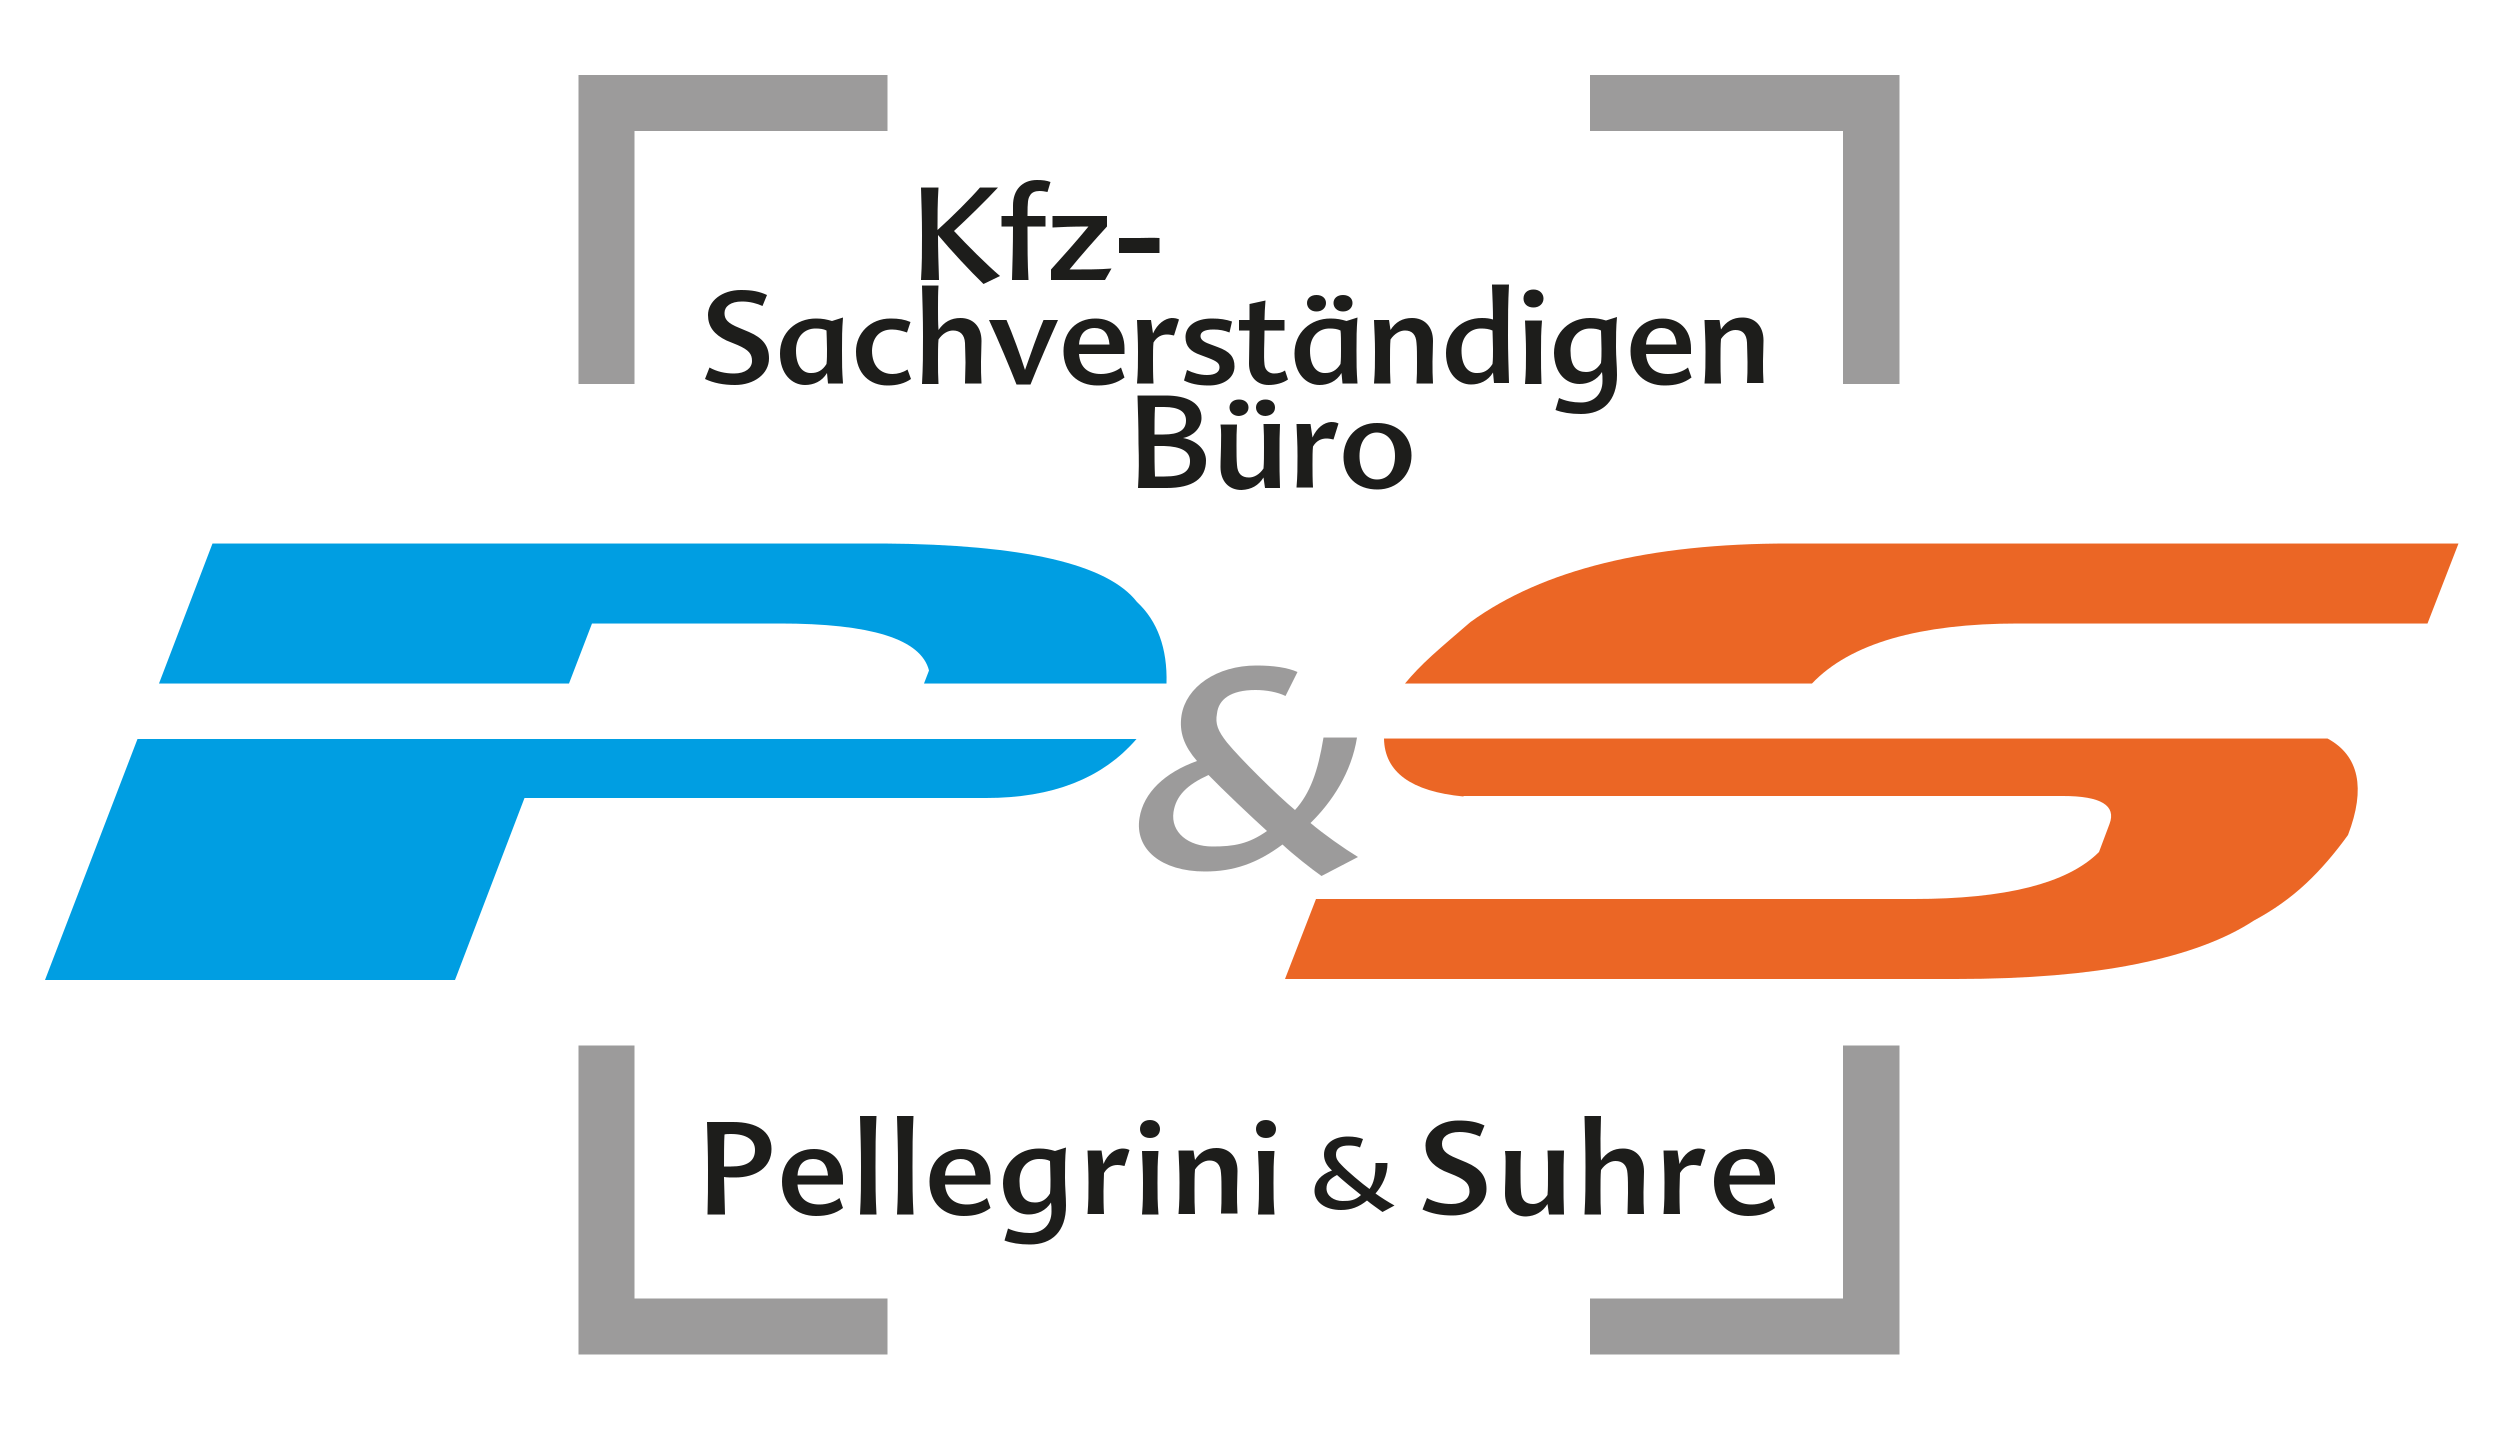 <?xml version="1.0" encoding="utf-8"?>
<!-- Generator: Adobe Illustrator 27.4.1, SVG Export Plug-In . SVG Version: 6.00 Build 0)  -->
<svg version="1.1" id="Ebene_1" xmlns="http://www.w3.org/2000/svg" xmlns:xlink="http://www.w3.org/1999/xlink" x="0px" y="0px"
	 viewBox="0 0 500 287" style="enable-background:new 0 0 500 287;" xml:space="preserve">
<style type="text/css">
	.st0{fill:#EB6625;}
	.st1{fill:#009EE2;}
	.st2{fill:#1D1D1B;}
	.st3{fill:#9C9B9B;}
</style>
<g>
	<g>
		<path class="st0" d="M362.4,136.7H281c1.4-1.7,3.2-3.6,5.4-5.6c2.2-2,4.8-4.2,7.7-6.7c14.5-10.5,35.7-15.7,63.7-15.7h133.9
			l-6.2,16h-81.8C383.8,124.7,370,128.7,362.4,136.7 M292.7,159.3c-10.5-1-15.8-4.9-15.9-11.6h188.7c6.3,3.4,7.7,9.9,4.1,19.3
			c-2.6,3.6-5.4,6.9-8.4,9.7c-3.1,2.9-6.5,5.3-10.4,7.4c-5.8,3.8-13.6,6.7-23.5,8.7c-9.8,2-21.9,3-36.2,3H257l6.2-16h119.5
			c18.4,0,30.8-3.1,37.1-9.4l2.1-5.6c1.4-3.7-1.7-5.6-9.3-5.6H292.7z"/>
		<path class="st1" d="M227.4,120.4c4.1,3.8,6.1,9.3,5.9,16.3h-48.5l1-2.6c-1.6-6.3-11.6-9.4-29.9-9.4h-37.5l-4.6,12h-82l10.7-28
			h134.2C204.7,108.9,221.5,112.8,227.4,120.4 M197.2,159.6h-92.3L91,196H9l18.5-48.2h199.8C220.5,155.7,210.5,159.6,197.2,159.6"/>
		<path class="st2" d="M349,231.8c1.8,0,2.8,1,3,3.3h-6.1C346.1,233,347.2,231.8,349,231.8 M345.9,236.9h9.1c0-0.4,0-0.7,0-1.1
			c0-3.9-2.4-6-5.8-6c-3.8,0-6.4,2.6-6.4,6.5c0,4.4,2.9,6.9,6.8,6.9c2.3,0,3.9-0.5,5.4-1.6l-0.7-2c-1,0.8-2.5,1.3-4,1.3
			C347.8,240.9,346.1,239.6,345.9,236.9 M335.9,232.8l-0.4-2.7h-2.8c0.1,2.5,0.2,3.8,0.2,6.4c0,2.4,0,3.9-0.2,6.3h3.3
			c-0.1-1.6-0.1-3.2-0.1-4.6c0-1.5,0.1-2.7,0.1-3.6c0.7-1.2,1.6-1.6,2.7-1.6c0.5,0,0.9,0.1,1.4,0.2l1-3.2c-0.4-0.2-0.8-0.3-1.5-0.3
			C338.2,229.8,336.8,230.8,335.9,232.8 M320.1,227.7c0-1.3,0.1-3.2,0.1-4.5h-3.3c0.1,3.9,0.2,6.2,0.2,10.2c0,3.7,0,5.9-0.2,9.5h3.3
			c-0.1-1.7-0.1-2.9-0.1-4.8c0-1.4,0-3.1,0.1-4.1c0.8-1.2,1.9-1.8,2.9-1.8c1.4,0,2.3,0.8,2.4,2.5c0.1,0.9,0.1,2.5,0.1,3.9
			c0,1.7-0.1,2.6-0.1,4.2h3.3c-0.1-1.7-0.1-2.7-0.1-4.4c0-1.4,0.1-2.4,0.1-4.1c0-2.9-1.7-4.6-4.2-4.6c-1.9,0-3.3,0.8-4.4,2.4
			C320.1,230.7,320.1,229.3,320.1,227.7 M309.5,240.8l0.3,2.1h3c-0.1-2.6-0.1-4.1-0.1-6.8c0-2.5,0-3.8,0.1-6h-3.3
			c0.1,1.8,0.1,2.9,0.1,4.7c0,1.5,0,3.1-0.1,4.2c-0.8,1.2-1.9,1.8-2.9,1.8c-1.5,0-2.3-0.8-2.4-2.5c-0.1-1-0.1-2.5-0.1-3.9
			c0-1.6,0-2.7,0.1-4.2H301c0.2,1.5,0.1,2.6,0.1,4.4c0,1.4-0.1,2.3-0.1,4.1c0,2.9,1.7,4.6,4.2,4.6
			C307.1,243.2,308.5,242.4,309.5,240.8 M296.9,225.1c-1.5-0.7-3-1-5.2-1c-3.9,0-6.6,2.3-6.6,5c0,2.3,1.2,3.9,3.7,5.1l2.2,0.9
			c2.3,1,2.9,1.8,2.9,3.2c0,1.4-1.3,2.5-3.6,2.5c-1.8,0-3.5-0.4-4.9-1.2l-0.9,2.3c1.7,0.8,3.7,1.2,6,1.2c3.8,0,6.8-2.2,6.8-5.3
			c0-2.5-1.2-4.1-4-5.3l-1.9-0.8c-2.5-1-3-1.8-3-3c0-1.3,1.2-2.3,3.5-2.3c1.6,0,3,0.4,4.1,0.9L296.9,225.1z M268.5,240.2
			c-1.7,0-3.2-1-3.2-2.5c0-1.2,0.6-1.9,2.1-2.7c1.1,1,3.5,3,4.8,4C271,240.1,270,240.2,268.5,240.2 M269.8,229.1
			c0.7,0,1.6,0.1,2.2,0.4l0.6-1.7c-0.8-0.3-1.8-0.5-3-0.5c-2.9,0-4.8,1.5-4.8,3.6c0,1.2,0.5,2.2,1.6,3.2c-2.2,0.8-3.5,2.2-3.5,4.1
			c0,2.2,2.1,3.8,5.3,3.8c2,0,3.6-0.6,5.2-1.9c0.8,0.7,2.3,1.7,3.1,2.3l2.4-1.3c-1.1-0.6-2.7-1.6-3.8-2.4c1.3-1.5,2.4-3.6,2.4-6.1
			h-2.4c0,2.4-0.3,4-1.2,5.2c-1.4-1-4.5-3.6-5.6-4.8c-0.8-0.8-1.1-1.3-1.1-2.1C267.2,229.7,268,229.1,269.8,229.1 M255.2,225.8
			c0-0.9-0.7-1.8-2-1.8c-1.3,0-2,0.8-2,1.8c0,1,0.7,1.8,2,1.8C254.5,227.6,255.2,226.8,255.2,225.8 M254.7,236.6
			c0-2.6,0-3.9,0.2-6.4h-3.3c0.1,2.6,0.2,3.8,0.2,6.4c0,2.4,0,3.9-0.2,6.3h3.3C254.7,240.5,254.7,239,254.7,236.6 M238.7,230.1h-3
			c0.1,2.6,0.2,3.8,0.2,6.4c0,2.4,0,3.9-0.2,6.3h3.3c-0.1-1.9-0.1-2.9-0.1-4.8c0-1.4,0-3,0.1-4.1c0.8-1.2,1.9-1.8,2.9-1.8
			c1.4,0,2.2,0.8,2.3,2.5c0.1,0.9,0.1,2.5,0.1,3.9c0,1.7,0,2.6-0.1,4.2h3.3c-0.1-1.7-0.1-2.7-0.1-4.4c0-1.4,0.1-2.4,0.1-4.1
			c0-2.9-1.7-4.6-4.2-4.6c-1.9,0-3.3,0.8-4.3,2.4L238.7,230.1z M232,225.8c0-0.9-0.7-1.8-2-1.8c-1.3,0-2,0.8-2,1.8
			c0,1,0.7,1.8,2,1.8C231.3,227.6,232,226.8,232,225.8 M231.5,236.6c0-2.6,0-3.9,0.2-6.4h-3.3c0.1,2.6,0.2,3.8,0.2,6.4
			c0,2.4,0,3.9-0.2,6.3h3.3C231.5,240.5,231.5,239,231.5,236.6 M220.7,232.8l-0.4-2.7h-2.8c0.1,2.5,0.2,3.8,0.2,6.4
			c0,2.4,0,3.9-0.2,6.3h3.3c-0.1-1.6-0.1-3.2-0.1-4.6c0-1.5,0.1-2.7,0.1-3.6c0.7-1.2,1.7-1.6,2.7-1.6c0.5,0,0.9,0.1,1.4,0.2l1-3.2
			c-0.4-0.2-0.8-0.3-1.5-0.3C223,229.8,221.5,230.8,220.7,232.8 M203.9,236.2c0-2.8,1.8-4.4,3.9-4.4c0.9,0,1.6,0.1,2.2,0.4
			c0,0.6,0.1,2.2,0.1,3.7c0,1,0,1.9-0.1,2.8c-0.8,1.3-1.8,1.8-3,1.8C205.1,240.5,203.9,239.4,203.9,236.2 M205.7,242.9
			c1.8,0,3.5-0.8,4.5-2.4c0.1,0.6,0.1,1,0.1,1.8c0,2.7-1.8,4.3-4.3,4.3c-1.6,0-3.1-0.3-4.4-0.9l-0.7,2.4c1.3,0.5,3,0.8,5.1,0.8
			c4.4,0,7.2-2.6,7.2-7.8c0-1.9-0.2-3.5-0.2-5.6c0-2.1,0-3.9,0.2-6l-2.2,0.7c-1-0.3-1.9-0.5-3.2-0.5c-4,0-7.2,2.8-7.2,7
			C200.7,240.9,203.1,242.9,205.7,242.9 M192.1,231.8c1.8,0,2.8,1,3,3.3H189C189.1,233,190.3,231.8,192.1,231.8 M189,236.9h9.1
			c0-0.4,0-0.7,0-1.1c0-3.9-2.4-6-5.8-6c-3.8,0-6.4,2.6-6.4,6.5c0,4.4,2.9,6.9,6.8,6.9c2.3,0,3.9-0.5,5.4-1.6l-0.7-2
			c-1,0.8-2.5,1.3-4,1.3C190.9,240.9,189.2,239.6,189,236.9 M182.5,233.4c0-4,0-6.2,0.2-10.2h-3.3c0.1,3.9,0.2,6.2,0.2,10.2
			c0,3.7,0,5.9-0.2,9.5h3.3C182.5,239.3,182.5,237.1,182.5,233.4 M175.1,233.4c0-4,0-6.2,0.2-10.2h-3.3c0.1,3.9,0.2,6.2,0.2,10.2
			c0,3.7,0,5.9-0.2,9.5h3.3C175.1,239.3,175.1,237.1,175.1,233.4 M162.6,231.8c1.8,0,2.8,1,3,3.3h-6.1
			C159.6,233,160.7,231.8,162.6,231.8 M159.5,236.9h9.1c0-0.4,0-0.7,0-1.1c0-3.9-2.4-6-5.8-6c-3.8,0-6.4,2.6-6.4,6.5
			c0,4.4,2.9,6.9,6.8,6.9c2.3,0,3.9-0.5,5.4-1.6l-0.7-2c-1,0.8-2.5,1.3-4,1.3C161.3,240.9,159.7,239.6,159.5,236.9 M146.2,226.8
			c3.3,0,4.8,1.3,4.8,3.2c0,2.2-1.5,3.3-4.8,3.3c-0.4,0-1,0-1.4,0c0-1.4,0-5.2,0.1-6.4C145.1,226.8,145.8,226.8,146.2,226.8
			 M141.5,242.9h3.5c-0.1-3-0.1-4.5-0.2-7.5c0.7,0.1,1.3,0.1,2.2,0.1c4.3,0,7.3-2.1,7.3-5.7c0-3.5-2.9-5.4-7.7-5.4h-5.2
			c0.1,3.7,0.2,5.8,0.2,9.6C141.6,237.5,141.6,239.5,141.5,242.9"/>
	</g>
	<polygon class="st3" points="177.5,270.9 177.5,259.7 126.9,259.7 126.9,209.1 115.7,209.1 115.7,270.9 126.9,270.9 	"/>
	<polygon class="st3" points="379.9,270.9 379.9,259.7 379.9,209.1 368.6,209.1 368.6,259.7 318,259.7 318,270.9 	"/>
	<g>
		<path class="st3" d="M242.5,169.3c-4.8,0-8.4-2.8-7.8-6.9c0.5-3.2,2.6-5.4,7-7.4c2.6,2.7,8.6,8.4,11.7,11.2
			C249.7,168.8,246.8,169.3,242.5,169.3 M251.1,138c2.1,0,4.4,0.4,6,1.2l2.4-4.8c-2-0.9-4.9-1.3-8.2-1.3c-8,0-14.1,4.3-15,10
			c-0.5,3.3,0.5,6.1,3.1,9.1c-6.4,2.3-10.7,6.3-11.5,11.4c-1,6.2,4.3,10.7,13.1,10.7c5.7,0,10.4-1.6,15.5-5.4c2,1.9,5.8,4.9,7.8,6.3
			l7.3-3.8c-2.8-1.7-6.9-4.6-9.5-6.8c4.3-4.2,8.2-10.1,9.3-17.1h-6.7c-1.1,6.8-2.7,11.2-5.7,14.5c-3.5-2.9-10.9-10.2-13.6-13.5
			c-1.8-2.3-2.4-3.7-2-5.8C243.7,139.9,246.1,138,251.1,138"/>
		<path class="st2" d="M279,91.2c0,2.8-1.3,4.7-3.6,4.7c-2.2,0-3.5-1.9-3.5-4.7c0-2.8,1.3-4.7,3.5-4.7C277.7,86.6,279,88.5,279,91.2
			 M268.7,91.4c0,3.9,2.6,6.5,6.8,6.5c4,0,6.8-3,6.8-6.8c0-3.8-2.7-6.5-6.8-6.5C271.4,84.5,268.7,87.6,268.7,91.4 M262.5,87.5
			l-0.4-2.7h-2.8c0.1,2.5,0.2,3.8,0.2,6.4c0,2.4,0,3.9-0.2,6.3h3.3c-0.1-1.6-0.1-3.2-0.1-4.6c0-1.5,0-2.7,0.1-3.6
			c0.7-1.2,1.7-1.6,2.7-1.6c0.5,0,0.9,0.1,1.4,0.2l1-3.2c-0.4-0.2-0.8-0.3-1.5-0.3C264.8,84.5,263.4,85.5,262.5,87.5 M255,81.5
			c0-0.9-0.7-1.6-1.9-1.6c-1.2,0-1.9,0.7-1.9,1.6c0,0.9,0.7,1.7,1.9,1.7C254.4,83.1,255,82.4,255,81.5 M249.7,81.5
			c0-0.9-0.7-1.6-1.9-1.6c-1.2,0-1.9,0.7-1.9,1.6c0,0.9,0.7,1.7,1.9,1.7C249,83.1,249.7,82.4,249.7,81.5 M252.7,95.5l0.3,2.1h3
			c-0.1-2.6-0.1-4.1-0.1-6.8c0-2.5,0-3.8,0.1-6h-3.3c0.1,1.8,0.1,2.9,0.1,4.7c0,1.5,0,3.1-0.1,4.2c-0.8,1.2-1.9,1.8-2.9,1.8
			c-1.5,0-2.3-0.8-2.4-2.5c-0.1-1-0.1-2.5-0.1-3.9c0-1.6,0-2.7,0.1-4.2h-3.3c0.2,1.5,0.1,2.6,0.1,4.4c0,1.4-0.1,2.3-0.1,4.1
			c0,2.9,1.7,4.6,4.2,4.6C250.3,97.9,251.7,97.1,252.7,95.5 M232.8,81.4c3.1,0,4.4,1,4.4,2.7c0,1.9-1.4,2.8-4.5,2.8
			c-0.7,0-1.4,0-1.8,0c0-1.9,0-3.8,0.1-5.5C231.5,81.4,232.2,81.4,232.8,81.4 M238,92.2c0,2-1.3,3.1-5.1,3.1c-0.7,0-1.4,0-1.9,0
			c-0.1-2-0.1-4-0.1-6.1c0.5,0,1.2,0,1.9,0C236.3,89.3,238,90.3,238,92.2 M227.6,97.6h5.7c5.3,0,7.9-1.9,7.9-5.5
			c0-2.2-1.9-4-4.6-4.5c2.1-0.4,3.7-2.1,3.7-4c0-2.9-2.7-4.5-7.2-4.5h-5.6c0.1,3.7,0.2,5.8,0.2,9.6
			C227.8,92.2,227.8,94.2,227.6,97.6"/>
		<path class="st2" d="M343.9,64h-3c0.1,2.6,0.2,3.8,0.2,6.4c0,2.4,0,3.9-0.2,6.3h3.3c-0.1-1.9-0.1-2.9-0.1-4.8c0-1.4,0-3,0.1-4.1
			c0.8-1.2,1.9-1.8,2.9-1.8c1.4,0,2.2,0.8,2.3,2.5c0,0.9,0.1,2.5,0.1,3.9c0,1.7,0,2.6-0.1,4.2h3.3c-0.1-1.7-0.1-2.7-0.1-4.4
			c0-1.4,0.1-2.4,0.1-4.1c0-2.9-1.7-4.6-4.2-4.6c-1.9,0-3.3,0.8-4.3,2.4L343.9,64z M332.3,65.6c1.8,0,2.8,1,3,3.3h-6.1
			C329.3,66.9,330.5,65.6,332.3,65.6 M329.2,70.8h9c0-0.4,0-0.7,0-1.1c0-3.9-2.4-6-5.7-6c-3.8,0-6.4,2.6-6.4,6.5
			c0,4.4,2.9,6.9,6.8,6.9c2.3,0,3.9-0.5,5.4-1.6l-0.7-2c-1,0.8-2.5,1.3-4,1.3C331,74.8,329.4,73.5,329.2,70.8 M314.1,70.1
			c0-2.8,1.8-4.4,3.9-4.4c0.9,0,1.6,0.1,2.2,0.4c0,0.6,0.1,2.2,0.1,3.7c0,1,0,1.9-0.1,2.8c-0.8,1.3-1.8,1.8-3,1.8
			C315.3,74.4,314.1,73.3,314.1,70.1 M315.9,76.8c1.8,0,3.5-0.8,4.5-2.4c0.1,0.6,0.1,1,0.1,1.8c0,2.7-1.8,4.3-4.3,4.3
			c-1.6,0-3.1-0.3-4.4-0.9l-0.7,2.4c1.3,0.5,3,0.8,5.1,0.8c4.4,0,7.2-2.6,7.2-7.8c0-1.9-0.2-3.5-0.2-5.6c0-2.1,0-3.9,0.2-6l-2.2,0.7
			c-1-0.3-1.9-0.5-3.2-0.5c-4,0-7.2,2.8-7.2,7C310.9,74.8,313.3,76.8,315.9,76.8 M308.7,59.7c0-0.9-0.7-1.8-2-1.8
			c-1.3,0-2,0.8-2,1.8c0,1,0.7,1.8,2,1.8C307.9,61.5,308.7,60.7,308.7,59.7 M308.2,70.5c0-2.6,0-3.9,0.2-6.4H305
			c0.1,2.6,0.2,3.8,0.2,6.4c0,2.4,0,3.9-0.2,6.3h3.3C308.2,74.4,308.2,72.9,308.2,70.5 M292.3,70.1c0-2.9,1.8-4.4,3.9-4.4
			c0.9,0,1.6,0.1,2.3,0.4c0,0.8,0.1,2.3,0.1,3.7c0,1,0,2.2-0.1,3c-0.8,1.3-1.8,1.8-3,1.8C293.7,74.7,292.3,73.3,292.3,70.1
			 M298.4,57.1c0.1,2.6,0.2,4.6,0.2,6.8c-0.6-0.2-1.3-0.3-2.2-0.3c-4,0-7.2,2.8-7.2,7c0,4.1,2.4,6.3,5,6.3c1.7,0,3.4-0.7,4.4-2.4
			l0.2,2.1h3c-0.1-3.7-0.2-5.8-0.2-9.5c0-4,0-6.2,0.2-10.2H298.4z M277.8,64h-3c0.1,2.6,0.2,3.8,0.2,6.4c0,2.4,0,3.9-0.2,6.3h3.3
			C278,75,278,73.9,278,72c0-1.4,0-3,0.1-4.1c0.8-1.2,1.9-1.8,2.9-1.8c1.4,0,2.2,0.8,2.3,2.5c0.1,0.9,0.1,2.5,0.1,3.9
			c0,1.7,0,2.6-0.1,4.2h3.3c-0.1-1.7-0.1-2.7-0.1-4.4c0-1.4,0.1-2.4,0.1-4.1c0-2.9-1.7-4.6-4.2-4.6c-1.9,0-3.3,0.8-4.3,2.4L277.8,64
			z M270.5,60.6c0-0.9-0.7-1.6-1.9-1.6c-1.2,0-1.9,0.7-1.9,1.6c0,0.9,0.7,1.7,1.9,1.7C269.8,62.3,270.5,61.5,270.5,60.6 M265.2,60.6
			c0-0.9-0.7-1.6-1.9-1.6c-1.2,0-1.9,0.7-1.9,1.6c0,0.9,0.7,1.7,1.9,1.7C264.5,62.3,265.2,61.5,265.2,60.6 M262,70.1
			c0-2.9,1.8-4.4,3.9-4.4c0.9,0,1.6,0.1,2.2,0.4c0.1,0.6,0.1,2.3,0.1,3.7c0,1,0,2.2-0.1,3c-0.8,1.3-1.8,1.8-3,1.8
			C263.4,74.7,262,73.3,262,70.1 M271.3,70.1c0-2.7,0-4,0.2-6.6l-2.2,0.7c-1-0.3-1.9-0.5-3.2-0.5c-4,0-7.2,2.8-7.2,7
			c0,4.1,2.4,6.3,5,6.3c1.7,0,3.4-0.7,4.4-2.4l0.2,2.1h3C271.3,74,271.3,72.9,271.3,70.1 M256.9,66.1V64h-4c0-1.2,0.1-2.6,0.2-3.9
			l-3.2,0.7c0,1.2,0,2,0,3.2h-2.1v2.1h2.1c0,2.1-0.1,4.7-0.1,6.6c0,2.8,1.7,4.3,3.9,4.3c1.5,0,2.9-0.4,3.9-1.1l-0.6-1.8
			c-0.6,0.4-1.3,0.6-2.2,0.6c-0.9,0-1.8-0.6-1.9-1.8c-0.2-1.8,0-4.4,0-6.8H256.9z M246.4,64.3c-1.2-0.4-2.4-0.6-4-0.6
			c-3.4,0-5.3,1.6-5.3,3.7c0,1.9,1,2.9,3,3.6l1.6,0.6c1.8,0.7,2.2,1.1,2.2,1.9c0,0.8-0.7,1.5-2.5,1.5c-1.4,0-2.8-0.4-4-1l-0.6,2.1
			c1.2,0.6,2.7,1,5,1c2.9,0,5.1-1.5,5.1-3.8c0-1.9-0.9-3-3.4-3.9l-1.6-0.6c-1.4-0.5-1.8-1-1.8-1.6c0-0.7,0.6-1.3,2.6-1.3
			c1.2,0,2.2,0.2,3.2,0.6L246.4,64.3z M230.6,66.7l-0.4-2.7h-2.8c0.1,2.5,0.2,3.8,0.2,6.4c0,2.4,0,3.9-0.2,6.3h3.3
			c-0.1-1.6-0.1-3.2-0.1-4.6c0-1.5,0-2.7,0.1-3.6c0.7-1.2,1.7-1.6,2.7-1.6c0.5,0,0.9,0.1,1.4,0.2l1-3.2c-0.4-0.2-0.8-0.3-1.5-0.3
			C233,63.7,231.5,64.7,230.6,66.7 M218.9,65.6c1.8,0,2.8,1,3,3.3h-6.1C215.9,66.9,217,65.6,218.9,65.6 M215.8,70.8h9.1
			c0-0.4,0-0.7,0-1.1c0-3.9-2.4-6-5.8-6c-3.8,0-6.4,2.6-6.4,6.5c0,4.4,2.9,6.9,6.8,6.9c2.3,0,3.9-0.5,5.4-1.6l-0.7-2
			c-1,0.8-2.5,1.3-4,1.3C217.6,74.8,216,73.5,215.8,70.8 M201.3,64h-3.5c1.9,4.1,4.2,9.6,5.5,12.9h2.8c1.5-3.8,4.1-9.8,5.5-12.9
			h-2.9c-1,2.3-2.8,7.4-3.7,10C204.2,71.4,202.4,66.5,201.3,64 M187.6,61.6c0-1.3,0-3.2,0.1-4.5h-3.3c0.1,3.9,0.2,6.2,0.2,10.2
			c0,3.7,0,5.9-0.2,9.5h3.3c-0.1-1.7-0.1-2.9-0.1-4.8c0-1.4,0-3.1,0.1-4.1c0.8-1.2,1.9-1.8,2.9-1.8c1.4,0,2.3,0.8,2.4,2.5
			c0,0.9,0.1,2.5,0.1,3.9c0,1.7-0.1,2.6-0.1,4.2h3.3c-0.1-1.7-0.1-2.7-0.1-4.4c0-1.4,0.1-2.4,0.1-4.1c0-2.9-1.7-4.6-4.2-4.6
			c-1.9,0-3.3,0.8-4.4,2.4C187.6,64.6,187.6,63.2,187.6,61.6 M178.4,65.9c1.1,0,2.1,0.3,3,0.6l0.7-2.1c-1.2-0.5-2.3-0.7-4-0.7
			c-4,0-6.9,2.9-6.9,6.6c0,4.5,2.8,6.8,6.3,6.8c1.9,0,3.4-0.4,4.7-1.3l-0.7-1.9c-0.9,0.6-2,0.9-3,0.9c-2.3,0-4.1-1.5-4.1-4.7
			C174.5,67.5,175.9,65.9,178.4,65.9 M159.2,70.1c0-2.9,1.8-4.4,3.9-4.4c0.9,0,1.6,0.1,2.2,0.4c0,0.6,0.1,2.3,0.1,3.7
			c0,1,0,2.2-0.1,3c-0.8,1.3-1.8,1.8-3,1.8C160.6,74.7,159.2,73.3,159.2,70.1 M168.4,70.1c0-2.7,0-4,0.2-6.6l-2.2,0.7
			c-1-0.3-1.9-0.5-3.2-0.5c-4,0-7.2,2.8-7.2,7c0,4.1,2.4,6.3,5,6.3c1.7,0,3.4-0.7,4.4-2.4l0.2,2.1h3C168.4,74,168.4,72.9,168.4,70.1
			 M153.4,59c-1.5-0.7-3-1-5.2-1c-3.9,0-6.6,2.3-6.6,5c0,2.3,1.2,3.9,3.7,5.1l2.2,0.9c2.3,1,2.9,1.8,2.9,3.2c0,1.4-1.3,2.5-3.6,2.5
			c-1.8,0-3.5-0.4-4.9-1.2l-0.9,2.3c1.7,0.8,3.7,1.2,6,1.2c3.8,0,6.8-2.2,6.8-5.3c0-2.5-1.2-4.1-4-5.3l-1.9-0.8c-2.5-1-3-1.8-3-3
			c0-1.3,1.2-2.3,3.5-2.3c1.6,0,3,0.4,4.1,0.9L153.4,59z"/>
		<path class="st2" d="M227.8,47.6c-1.6,0-2.5,0-4,0v3c1.5,0,2.4,0,4.1,0c1.5,0,2.4,0,4,0v-3C230.3,47.5,229.4,47.6,227.8,47.6
			 M221.5,43.2h-11v2.3c1.7-0.1,4-0.2,7.2-0.2c-2.2,2.7-5.4,6.3-7.5,8.6V56H221l1.3-2.3c-2.3,0.2-5.4,0.2-8.4,0.2
			c2.2-2.7,5.3-6.2,7.5-8.6V43.2z M202.6,41.1c0,0.5,0,1.5,0,2.1h-2.3v2.1h2.3c0,3.9-0.1,7.4-0.2,10.7h3.3
			c-0.2-3.3-0.2-6.8-0.2-10.7h3.6v-2.1h-3.6c0-2.9,0.1-3.5,0.5-4.1c0.3-0.6,1-0.9,1.9-0.9c0.6,0,1.1,0.1,1.6,0.2l0.6-2
			c-0.8-0.3-1.6-0.4-2.7-0.4C204.4,36,202.6,38,202.6,41.1 M187.8,56c-0.1-3.3-0.2-5.9-0.2-9c2.6,3.1,6.5,7.3,9.1,9.8l3.3-1.6
			c-2.7-2.3-6.5-6.1-9.2-9c2.5-2.3,6.6-6.3,8.8-8.7h-3.6c-1.8,2.1-5.6,5.9-8.5,8.5c0-2.8,0-5.4,0.2-8.5h-3.5
			c0.1,3.7,0.2,5.8,0.2,9.6c0,3.5,0,5.5-0.2,8.9H187.8z"/>
	</g>
	<polygon class="st3" points="177.5,26.2 177.5,15 115.7,15 115.7,26.2 115.7,76.8 126.9,76.8 126.9,26.2 	"/>
	<polygon class="st3" points="379.9,76.8 379.9,15 368.6,15 318,15 318,26.2 368.6,26.2 368.6,76.8 	"/>
</g>
</svg>
